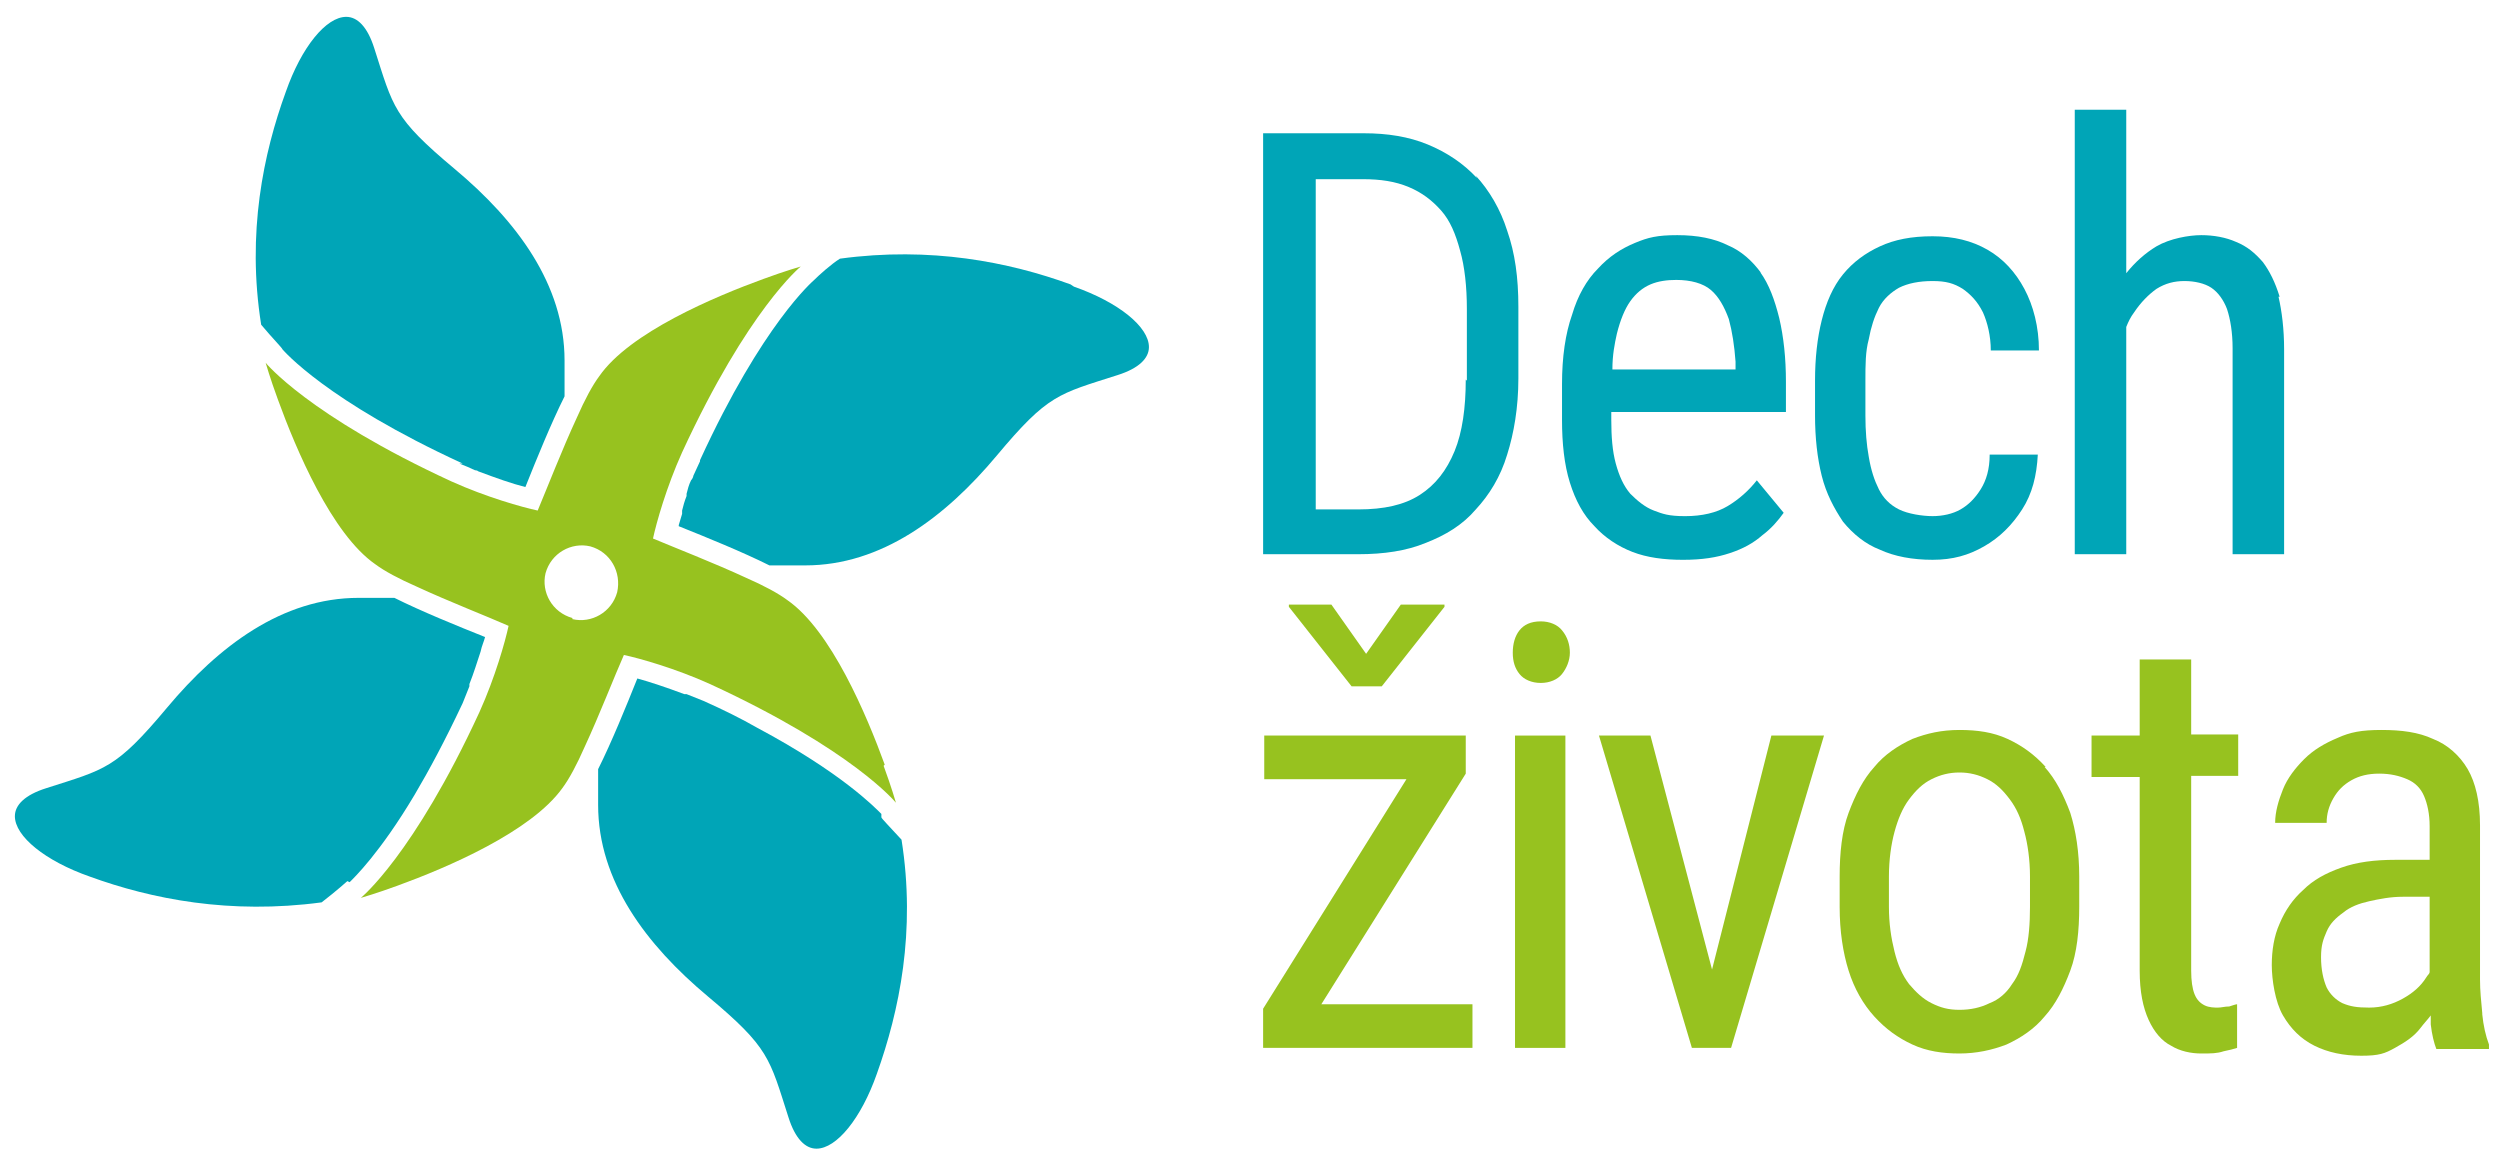 <svg width="146" height="68" viewBox="0 0 146 68" fill="none" xmlns="http://www.w3.org/2000/svg">
<path d="M51.472 47.533C51.08 47.141 49.119 45.114 44.215 42.499C43.3 41.976 42.254 41.453 41.077 40.93C40.75 40.799 40.423 40.669 40.096 40.538H39.965C38.919 40.146 37.939 39.819 37.22 39.623C36.566 41.257 35.716 43.349 34.931 44.918C34.931 45.507 34.931 46.226 34.931 47.01C34.931 51.456 37.743 55.183 41.339 58.19C44.934 61.197 44.934 61.786 46.046 65.251C46.438 66.493 47.026 67.082 47.68 67.082C48.857 67.082 50.295 65.316 51.211 62.701C52.518 59.04 53.499 54.398 52.649 49.037C51.995 48.318 51.472 47.795 51.472 47.73C51.472 47.73 51.472 47.73 51.472 47.664" fill="#00A5B7"/>
<path d="M62.521 16.609C58.925 15.302 54.349 14.386 49.053 15.106C48.53 15.432 47.811 16.086 47.55 16.348C47.484 16.413 44.542 18.898 40.881 26.874C40.881 26.874 40.881 26.874 40.881 26.939C40.75 27.201 40.619 27.527 40.489 27.789C40.489 27.854 40.423 27.985 40.358 28.05C40.227 28.312 40.162 28.574 40.096 28.835C40.096 28.835 40.096 28.901 40.096 28.966C39.966 29.293 39.9 29.554 39.835 29.816C39.835 29.816 39.835 29.947 39.835 30.012C39.769 30.208 39.704 30.47 39.639 30.666C39.639 30.666 39.639 30.666 39.639 30.731C41.273 31.385 43.365 32.235 44.934 33.019C45.523 33.019 46.242 33.019 47.026 33.019C51.472 33.019 55.199 30.208 58.206 26.612C61.214 23.016 61.802 23.016 65.267 21.905C66.509 21.513 67.098 20.924 67.098 20.27C67.098 19.094 65.332 17.655 62.717 16.74" fill="#00A5B7"/>
<path d="M26.825 27.07C27.151 27.201 27.478 27.331 27.74 27.462C27.74 27.462 27.87 27.462 27.936 27.528C28.982 27.92 29.897 28.247 30.682 28.443C31.336 26.808 32.185 24.716 32.97 23.147C32.97 22.559 32.97 21.84 32.97 21.055C32.97 16.609 30.159 12.883 26.563 9.875C22.967 6.868 22.967 6.28 21.856 2.814C21.463 1.572 20.875 0.984 20.221 0.984C19.044 0.984 17.606 2.749 16.691 5.364C15.383 8.96 14.402 13.602 15.252 18.963C15.906 19.747 16.495 20.336 16.495 20.401C16.56 20.467 19.044 23.409 27.021 27.07" fill="#00A5B7"/>
<path d="M20.417 51.521C20.679 51.26 22.183 49.822 24.209 46.422C25.059 44.984 25.974 43.284 27.021 41.061C27.151 40.734 27.282 40.407 27.413 40.08C27.413 40.08 27.413 40.015 27.413 39.949C27.674 39.296 27.87 38.642 28.067 38.053C28.132 37.727 28.263 37.465 28.328 37.203C26.694 36.55 24.602 35.7 23.032 34.915C22.444 34.915 21.725 34.915 20.94 34.915C16.495 34.915 12.768 37.727 9.761 41.322C6.753 44.918 6.165 44.918 2.7 46.03C1.458 46.422 0.869 47.01 0.869 47.664C0.869 48.841 2.634 50.279 5.25 51.195C8.845 52.502 13.422 53.417 18.783 52.698C19.633 52.044 20.287 51.456 20.287 51.456" fill="#00A5B7"/>
<path d="M51.668 44.657C50.622 41.78 48.53 36.811 45.98 35.046C45.457 34.654 44.607 34.196 43.561 33.739C41.731 32.889 39.377 31.973 38.135 31.45C38.331 30.535 38.919 28.443 39.835 26.416C43.692 18.048 46.765 15.563 46.765 15.563C46.765 15.563 45.85 15.825 44.607 16.282C41.731 17.328 36.762 19.421 34.997 21.97C34.605 22.493 34.147 23.343 33.689 24.389C32.839 26.22 31.924 28.574 31.401 29.816C30.486 29.62 28.393 29.031 26.367 28.116C17.998 24.259 15.514 21.186 15.514 21.186C15.514 21.186 15.775 22.101 16.233 23.343C17.279 26.22 19.371 31.189 21.921 32.954C22.444 33.346 23.294 33.804 24.34 34.261C26.171 35.111 28.524 36.027 29.701 36.55C29.505 37.465 28.916 39.557 28.001 41.584C24.144 49.952 21.071 52.437 21.071 52.437C21.071 52.437 21.986 52.175 23.229 51.718C26.105 50.672 31.009 48.579 32.839 46.03C33.231 45.507 33.689 44.657 34.147 43.611C34.997 41.78 35.912 39.426 36.435 38.25C37.35 38.446 39.443 39.034 41.469 39.95C49.838 43.807 52.322 46.88 52.322 46.88C52.322 46.88 52.061 45.964 51.603 44.722M33.428 36.092C32.251 35.765 31.597 34.588 31.859 33.477C32.185 32.3 33.362 31.646 34.474 31.908C35.651 32.235 36.304 33.412 36.043 34.588C35.716 35.765 34.539 36.419 33.428 36.157" fill="#97C21F"/>
<path d="M86.254 10.398C85.469 9.548 84.488 8.895 83.377 8.437C82.266 7.979 81.023 7.783 79.65 7.783H73.766V32.366H79.323C80.827 32.366 82.135 32.169 83.246 31.712C84.423 31.254 85.404 30.666 86.188 29.75C86.973 28.901 87.627 27.854 88.019 26.547C88.411 25.305 88.673 23.801 88.673 22.101V17.917C88.673 16.217 88.477 14.779 88.019 13.471C87.627 12.229 86.973 11.117 86.188 10.268M85.6 22.166C85.6 23.801 85.404 25.239 84.946 26.351C84.488 27.462 83.835 28.312 82.919 28.901C82.004 29.489 80.827 29.75 79.323 29.75H76.839V10.464H79.585C80.631 10.464 81.481 10.595 82.266 10.921C83.05 11.248 83.638 11.706 84.162 12.294C84.685 12.883 85.011 13.667 85.273 14.648C85.534 15.563 85.665 16.74 85.665 18.048V22.232L85.6 22.166Z" fill="#00A5B7"/>
<path d="M102.86 15.956C102.337 15.236 101.683 14.648 100.898 14.321C100.114 13.929 99.133 13.733 97.956 13.733C96.78 13.733 96.257 13.863 95.472 14.19C94.688 14.517 93.968 14.975 93.314 15.694C92.661 16.348 92.138 17.263 91.811 18.375C91.418 19.486 91.222 20.859 91.222 22.428V24.52C91.222 25.893 91.353 27.135 91.68 28.181C92.007 29.227 92.465 30.077 93.118 30.731C93.707 31.385 94.491 31.908 95.341 32.235C96.191 32.562 97.172 32.693 98.283 32.693C99.395 32.693 100.245 32.562 101.029 32.3C101.814 32.039 102.402 31.712 102.925 31.254C103.448 30.862 103.84 30.404 104.167 29.947L102.598 28.051C102.141 28.639 101.552 29.162 100.898 29.554C100.245 29.947 99.395 30.143 98.414 30.143C97.433 30.143 97.106 30.012 96.584 29.816C96.06 29.62 95.603 29.227 95.21 28.835C94.818 28.378 94.557 27.789 94.361 27.07C94.165 26.351 94.099 25.501 94.099 24.52V24.062H104.298V22.297C104.298 20.924 104.167 19.682 103.906 18.571C103.644 17.525 103.317 16.609 102.794 15.89M101.356 21.578H94.164C94.164 20.728 94.295 20.074 94.426 19.486C94.622 18.701 94.884 18.048 95.21 17.59C95.537 17.132 95.93 16.805 96.387 16.609C96.845 16.413 97.368 16.348 97.891 16.348C98.741 16.348 99.46 16.544 99.918 16.936C100.375 17.328 100.702 17.917 100.964 18.636C101.16 19.355 101.291 20.205 101.356 21.12V21.513V21.578Z" fill="#00A5B7"/>
<path d="M109.136 19.813C109.267 19.093 109.463 18.505 109.725 17.982C109.986 17.459 110.444 17.067 110.901 16.805C111.424 16.544 112.078 16.413 112.863 16.413C113.647 16.413 114.105 16.544 114.628 16.871C115.086 17.198 115.478 17.59 115.805 18.244C116.066 18.832 116.262 19.616 116.262 20.466H119.074C119.074 19.093 118.747 17.851 118.224 16.871C117.701 15.89 116.982 15.105 116.066 14.582C115.151 14.059 114.105 13.798 112.863 13.798C111.621 13.798 110.64 13.994 109.79 14.386C108.94 14.778 108.221 15.302 107.633 16.021C107.044 16.74 106.652 17.655 106.39 18.701C106.129 19.747 105.998 20.924 105.998 22.232V24.258C105.998 25.566 106.129 26.743 106.39 27.789C106.652 28.835 107.109 29.685 107.633 30.469C108.221 31.189 108.94 31.777 109.79 32.104C110.64 32.496 111.686 32.692 112.863 32.692C114.04 32.692 114.955 32.431 115.87 31.908C116.786 31.385 117.505 30.666 118.093 29.75C118.681 28.835 118.943 27.789 119.008 26.547H116.197C116.197 27.397 116.001 28.05 115.674 28.573C115.347 29.096 114.955 29.489 114.497 29.75C114.04 30.012 113.451 30.142 112.863 30.142C112.274 30.142 111.424 30.012 110.901 29.75C110.378 29.489 109.986 29.096 109.725 28.573C109.463 28.05 109.267 27.462 109.136 26.677C109.005 25.958 108.94 25.174 108.94 24.258V22.232C108.94 21.316 108.94 20.532 109.136 19.813Z" fill="#00A5B7"/>
<path d="M133.13 17.328C132.869 16.479 132.542 15.825 132.149 15.302C131.692 14.779 131.234 14.386 130.58 14.125C129.992 13.863 129.273 13.733 128.554 13.733C127.834 13.733 126.723 13.929 125.938 14.386C125.285 14.779 124.696 15.302 124.173 15.955V6.41H121.166V32.365H124.173V19.094C124.304 18.767 124.435 18.505 124.631 18.244C125.023 17.655 125.481 17.198 125.938 16.871C126.461 16.544 126.984 16.413 127.573 16.413C128.161 16.413 128.75 16.544 129.142 16.805C129.534 17.067 129.861 17.524 130.057 18.047C130.253 18.636 130.384 19.421 130.384 20.336V32.365H133.392V20.401C133.392 19.224 133.261 18.178 133.065 17.328" fill="#00A5B7"/>
<path d="M85.6 45.18V42.957H84.358H83.769H73.832V45.507H82.135L73.766 58.909V61.197H74.878H75.597H85.992V58.648H77.166L85.6 45.18Z" fill="#97C21F"/>
<path d="M80.696 40.08L84.358 35.438V35.308H81.808L79.781 38.184L77.754 35.308H75.27V35.438L78.931 40.08H80.696Z" fill="#97C21F"/>
<path d="M89.98 36.288C89.392 36.288 88.999 36.484 88.738 36.811C88.477 37.138 88.346 37.596 88.346 38.119C88.346 38.642 88.477 39.034 88.738 39.361C88.999 39.688 89.457 39.884 89.98 39.884C90.503 39.884 90.961 39.688 91.222 39.361C91.484 39.034 91.68 38.576 91.68 38.119C91.68 37.661 91.549 37.203 91.222 36.811C90.961 36.484 90.503 36.288 89.98 36.288Z" fill="#97C21F"/>
<path d="M91.419 42.957H88.477V61.197H91.419V42.957Z" fill="#97C21F"/>
<path d="M99.983 56.621L96.387 42.957H93.38L98.806 61.197H99.133H100.768H101.095L106.521 42.957H103.448L99.983 56.621Z" fill="#97C21F"/>
<path d="M119.466 44.787C118.812 44.068 118.093 43.545 117.243 43.153C116.393 42.761 115.478 42.63 114.432 42.63C113.386 42.63 112.536 42.826 111.686 43.153C110.836 43.545 110.051 44.068 109.463 44.787C108.809 45.507 108.352 46.422 107.959 47.468C107.567 48.514 107.436 49.822 107.436 51.194V52.96C107.436 54.398 107.632 55.64 107.959 56.686C108.286 57.732 108.809 58.648 109.463 59.367C110.117 60.086 110.836 60.609 111.686 61.001C112.536 61.394 113.451 61.524 114.432 61.524C115.412 61.524 116.328 61.328 117.178 61.001C118.028 60.609 118.812 60.086 119.401 59.367C120.054 58.648 120.512 57.732 120.904 56.686C121.297 55.64 121.427 54.333 121.427 52.96V51.194C121.427 49.756 121.231 48.514 120.904 47.468C120.512 46.422 120.054 45.507 119.401 44.787M118.551 52.96C118.551 53.94 118.485 54.856 118.289 55.575C118.093 56.359 117.897 56.948 117.505 57.471C117.178 57.994 116.72 58.386 116.197 58.582C115.674 58.844 115.086 58.974 114.432 58.974C113.778 58.974 113.32 58.844 112.797 58.582C112.274 58.321 111.882 57.928 111.49 57.471C111.097 56.948 110.836 56.359 110.64 55.575C110.444 54.79 110.313 53.94 110.313 52.96V51.194C110.313 50.214 110.444 49.298 110.64 48.579C110.836 47.86 111.097 47.206 111.49 46.683C111.882 46.16 112.274 45.768 112.797 45.507C113.32 45.245 113.843 45.114 114.432 45.114C115.02 45.114 115.543 45.245 116.066 45.507C116.589 45.768 116.982 46.16 117.374 46.683C117.766 47.206 118.028 47.795 118.224 48.579C118.42 49.298 118.551 50.214 118.551 51.194V52.96Z" fill="#97C21F"/>
<path d="M127.965 38.511H124.958V42.957H122.146V45.376H124.958V56.686C124.958 57.928 125.154 58.844 125.481 59.563C125.808 60.282 126.265 60.805 126.788 61.067C127.311 61.394 127.965 61.524 128.554 61.524C129.142 61.524 129.469 61.524 129.861 61.394C130.188 61.328 130.45 61.263 130.646 61.197V58.648C130.58 58.648 130.384 58.713 130.188 58.778C129.927 58.778 129.73 58.844 129.534 58.844C129.338 58.844 129.011 58.844 128.75 58.713C128.488 58.582 128.292 58.386 128.161 58.059C128.031 57.732 127.965 57.275 127.965 56.686V45.31H130.711V42.891H127.965V38.446V38.511Z" fill="#97C21F"/>
<path d="M144.964 59.171C144.898 58.452 144.833 57.863 144.833 57.209V48.187C144.833 46.814 144.571 45.703 144.114 44.918C143.656 44.134 142.937 43.48 142.087 43.153C141.237 42.761 140.256 42.63 139.079 42.63C137.903 42.63 137.249 42.761 136.53 43.087C135.745 43.414 135.091 43.807 134.568 44.33C134.045 44.853 133.588 45.441 133.326 46.095C133.065 46.749 132.869 47.403 132.869 48.056H135.876C135.876 47.533 136.007 47.076 136.268 46.618C136.53 46.16 136.857 45.833 137.314 45.572C137.772 45.31 138.295 45.18 138.949 45.18C139.602 45.18 140.126 45.31 140.583 45.507C141.041 45.703 141.368 46.03 141.564 46.487C141.76 46.945 141.891 47.533 141.891 48.252V50.214H139.864C138.687 50.214 137.641 50.345 136.726 50.672C135.811 50.998 135.091 51.391 134.503 51.979C133.915 52.502 133.457 53.156 133.13 53.94C132.803 54.66 132.672 55.51 132.672 56.359C132.672 57.209 132.868 58.517 133.326 59.301C133.784 60.086 134.372 60.674 135.157 61.067C135.941 61.459 136.857 61.655 137.903 61.655C138.949 61.655 139.276 61.524 139.864 61.197C140.452 60.87 140.975 60.544 141.368 60.021C141.564 59.759 141.76 59.563 141.956 59.301C141.956 59.498 141.956 59.694 141.956 59.825C142.022 60.413 142.152 60.936 142.283 61.263H145.356V61.001C145.16 60.478 145.029 59.89 144.964 59.236M140.322 58.321C139.733 58.648 139.079 58.844 138.36 58.844C137.641 58.844 137.249 58.778 136.791 58.582C136.399 58.386 136.072 58.059 135.876 57.667C135.68 57.209 135.549 56.621 135.549 55.902C135.549 55.183 135.68 54.856 135.876 54.398C136.072 53.94 136.399 53.614 136.857 53.287C137.249 52.96 137.772 52.764 138.36 52.633C138.949 52.502 139.603 52.371 140.322 52.371H141.891V56.752C141.891 56.882 141.76 56.948 141.695 57.079C141.368 57.602 140.91 57.994 140.322 58.321Z" fill="#97C21F"/>
</svg>
